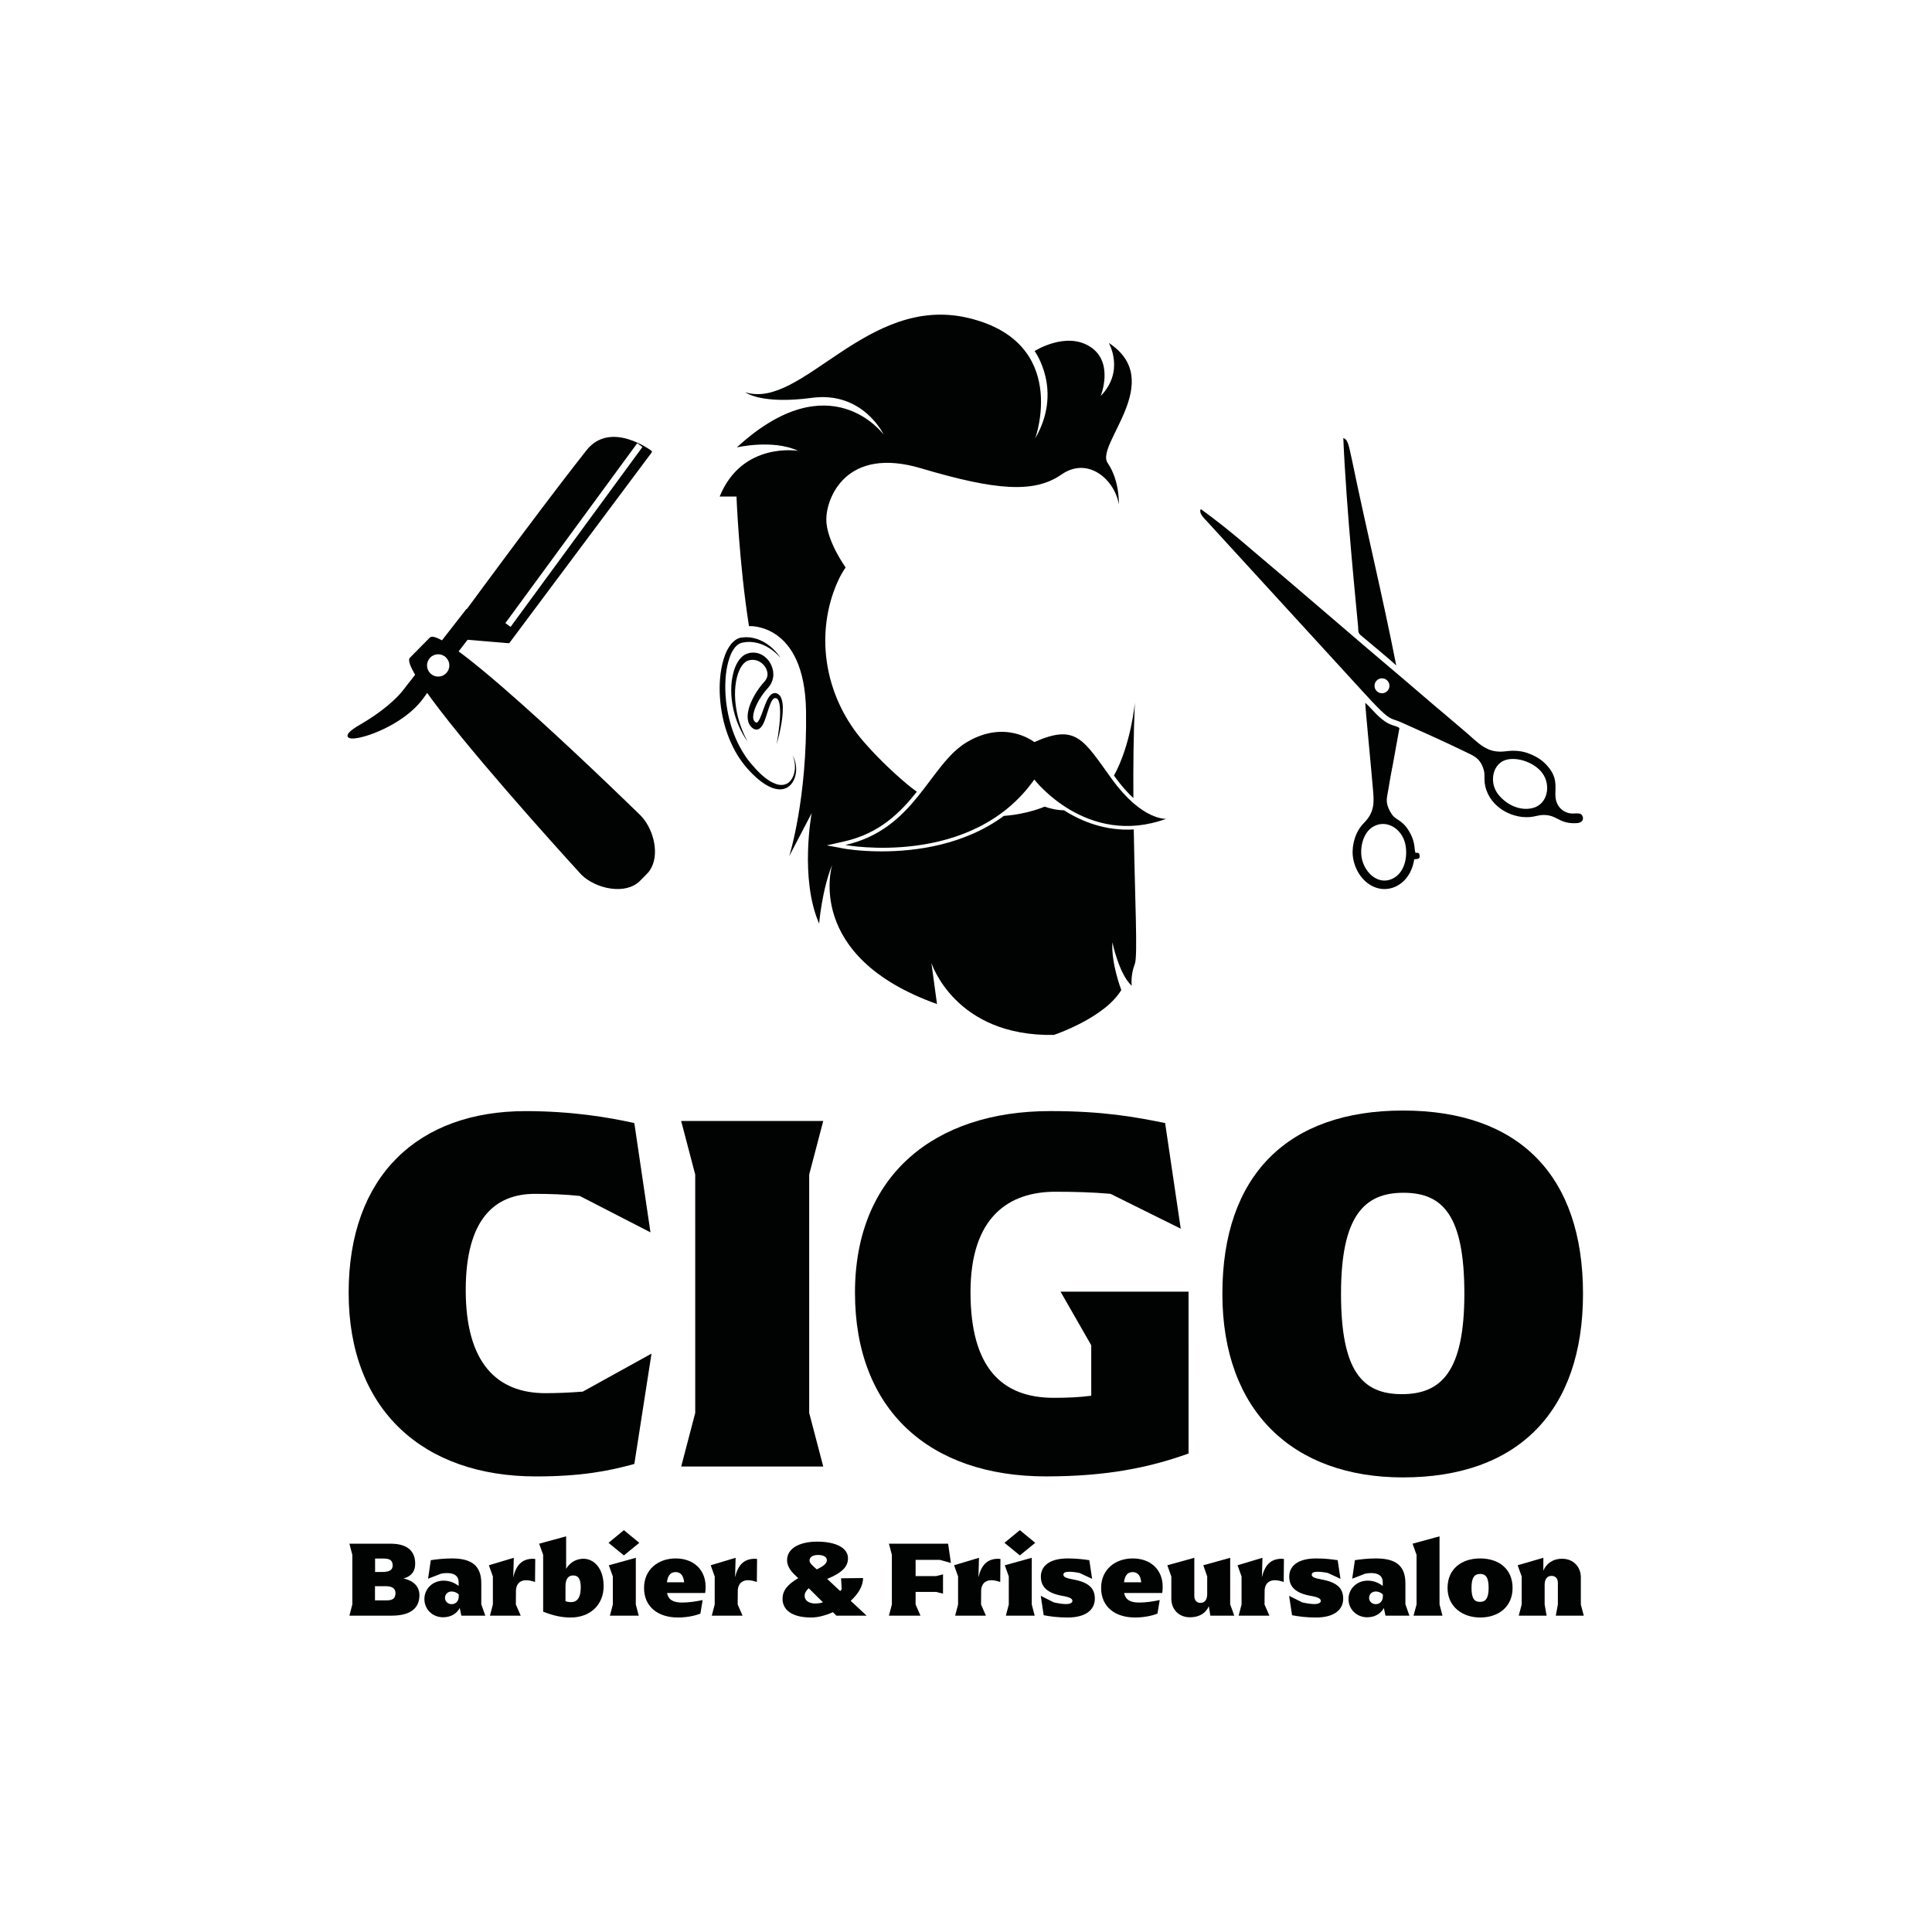 <?xml version="1.0" encoding="utf-8"?>
<!-- Generator: Adobe Illustrator 29.1.0, SVG Export Plug-In . SVG Version: 9.03 Build 55587)  -->
<svg version="1.1" xmlns="http://www.w3.org/2000/svg" xmlns:xlink="http://www.w3.org/1999/xlink" x="0px" y="0px"
	 viewBox="0 0 850.394 850.394" enable-background="new 0 0 850.394 850.394" xml:space="preserve">
<g id="Hintergrund">
	<rect x="0" fill="#FFFFFF" width="850.394" height="850.394"/>
</g>
<g id="Cigo_Barbier">
	<g>
		<path fill="#FFFFFF" d="M345.292,671.725c-0.302,2.312-0.666,5.188-1.093,8.629c-0.428,3.443-0.741,6.043-0.942,7.8
			c-2.261,0-5.062,0.541-8.403,1.621c-3.341,1.08-6.921,1.621-10.74,1.621c-5.125,0-9.66-0.767-13.604-2.298
			c-3.944-1.532-7.223-3.554-9.835-6.067c-2.613-2.512-4.56-5.388-5.841-8.629c-1.281-3.241-1.922-6.619-1.922-10.136
			c0-7.285,2.876-13.717,8.629-19.293c5.753-5.577,13.478-8.366,23.175-8.366c4.271,0,7.788,0.376,10.551,1.13
			c2.763,0.754,5.301,1.131,7.612,1.131c0.1,2.412,0.251,5.125,0.452,8.14c0.201,3.014,0.402,5.778,0.603,8.29
			c0,0.151-0.226,0.289-0.678,0.415c-0.452,0.126-0.854,0.188-1.206,0.188c-0.251,0-0.54-0.05-0.867-0.151
			c-0.327-0.1-0.541-0.25-0.641-0.452c-0.654-3.668-2.525-7.096-5.615-10.287c-3.09-3.191-6.595-4.786-10.514-4.786
			c-5.929,0-10.074,2.274-12.435,6.821c-2.362,4.547-3.542,10.287-3.542,17.221c0,6.783,1.168,12.397,3.504,16.844
			c2.336,4.447,6.393,6.67,12.172,6.67c4.622,0,8.39-1.608,11.305-4.824c2.914-3.215,5.1-6.958,6.557-11.229
			c0.05-0.201,0.264-0.351,0.641-0.452c0.377-0.1,0.691-0.15,0.942-0.15c0.251,0,0.603,0.063,1.055,0.188
			C345.065,671.437,345.292,671.575,345.292,671.725z"/>
		<path fill="#FFFFFF" d="M398.724,688.532c0,0.352-0.063,0.716-0.188,1.093c-0.126,0.376-0.264,0.565-0.415,0.565
			c-2.462,0-4.936-0.063-7.423-0.189c-2.487-0.126-4.886-0.188-7.197-0.188c-2.311,0-4.723,0.062-7.235,0.188
			c-2.512,0.126-4.999,0.189-7.461,0.189c-0.151,0-0.289-0.202-0.415-0.603c-0.126-0.402-0.189-0.754-0.189-1.055
			c0-0.251,0.063-0.578,0.189-0.979c0.125-0.402,0.264-0.628,0.415-0.679c2.964-0.351,4.911-0.979,5.841-1.884
			c0.929-0.904,1.394-2.386,1.394-4.447v-33.085c0-2.059-0.465-3.542-1.394-4.447c-0.93-0.904-2.877-1.531-5.841-1.884
			c-0.151-0.05-0.289-0.276-0.415-0.678c-0.126-0.402-0.189-0.728-0.189-0.98c0-0.302,0.063-0.653,0.189-1.055
			c0.125-0.402,0.264-0.603,0.415-0.603c2.461,0,4.949,0.063,7.461,0.188c2.512,0.126,4.924,0.189,7.235,0.189
			c2.311,0,4.71-0.063,7.197-0.189c2.487-0.125,4.961-0.188,7.423-0.188c0.151,0,0.289,0.188,0.415,0.565
			c0.125,0.377,0.188,0.741,0.188,1.093c0,0.251-0.063,0.591-0.188,1.017c-0.126,0.428-0.264,0.64-0.415,0.64
			c-2.864,0.302-4.773,0.93-5.728,1.884c-0.955,0.955-1.432,2.437-1.432,4.447v33.085c0,2.01,0.477,3.492,1.432,4.447
			c0.954,0.955,2.864,1.583,5.728,1.884c0.151,0,0.289,0.214,0.415,0.641C398.661,687.942,398.724,688.281,398.724,688.532z"/>
		<path fill="#FFFFFF" d="M479.364,667.015c0,0.252-0.063,0.591-0.188,1.017c-0.126,0.428-0.264,0.641-0.415,0.641
			c-2.411,0.252-4.069,0.906-4.974,1.963c-0.904,1.057-1.356,2.516-1.356,4.378v7.625c0,1.258,0.062,2.164,0.188,2.718
			c0.125,0.554,0.339,1.158,0.64,1.812c-3.014,1.057-6.481,2.025-10.4,2.907c-3.919,0.88-7.988,1.321-12.209,1.321
			c-4.874,0-9.22-0.754-13.038-2.261c-3.819-1.508-6.984-3.543-9.496-6.105c-2.462-2.461-4.321-5.325-5.577-8.592
			c-1.256-3.265-1.884-6.657-1.884-10.174c0-3.769,0.691-7.273,2.072-10.514c1.381-3.24,3.479-6.192,6.294-8.855
			c2.763-2.562,6.242-4.584,10.438-6.067c4.195-1.482,8.855-2.223,13.98-2.223c2.914,0,5.955,0.428,9.119,1.281
			c3.165,0.854,5.903,1.281,8.215,1.281c0,2.06,0.05,4.71,0.15,7.951c0.101,3.241,0.176,5.967,0.227,8.177
			c0,0.151-0.214,0.289-0.641,0.415c-0.428,0.126-0.817,0.188-1.169,0.188c-0.352,0-0.665-0.05-0.942-0.151
			c-0.276-0.1-0.465-0.25-0.565-0.452c-1.156-4.169-3.228-7.712-6.217-10.626c-2.99-2.914-6.569-4.371-10.74-4.371
			c-4.522,0-8.102,2.236-10.74,6.707c-2.638,4.472-3.957,10.225-3.957,17.259c0,6.783,1.281,12.397,3.843,16.844
			c2.563,4.447,6.105,6.67,10.627,6.67c3.065,0,5.137-0.403,6.217-1.208c1.08-0.806,1.621-2.014,1.621-3.625v-8.986
			c0-1.711-0.452-2.919-1.357-3.624c-0.904-0.705-2.914-1.234-6.029-1.586c-0.15,0-0.289-0.201-0.414-0.603
			c-0.126-0.402-0.189-0.779-0.189-1.131c0-0.351,0.063-0.716,0.189-1.093c0.125-0.376,0.264-0.565,0.414-0.565
			c2.462,0,4.622,0.081,6.481,0.245c1.859,0.164,3.919,0.245,6.181,0.245c2.311,0,4.773-0.082,7.386-0.245
			c2.612-0.163,5.149-0.245,7.611-0.245c0.151,0,0.289,0.201,0.415,0.602C479.301,666.362,479.364,666.713,479.364,667.015z"/>
		<path fill="#FFFFFF" d="M557.666,664.265c0,7.536-2.575,13.942-7.725,19.218c-5.151,5.276-12.423,7.914-21.819,7.914
			c-9.396,0-16.681-2.651-21.856-7.951c-5.175-5.3-7.762-11.694-7.762-19.18s2.587-13.967,7.762-19.445
			c5.175-5.476,12.46-8.214,21.856-8.214c9.195,0,16.417,2.701,21.668,8.102C555.041,650.109,557.666,656.628,557.666,664.265z
			 M542.141,664.265c0-6.934-1.006-12.674-3.015-17.221c-2.009-4.547-5.677-6.821-11.003-6.821c-5.376,0-9.056,2.298-11.04,6.895
			c-1.985,4.598-2.977,10.313-2.977,17.146c0,6.984,0.992,12.649,2.977,16.995c1.984,4.347,5.665,6.519,11.04,6.519
			c5.326,0,8.994-2.186,11.003-6.557S542.141,671.198,542.141,664.265z"/>
	</g>
	<g>
		<g>
			<g>
				<path fill="#010202" d="M153.462,569.017c-0.003-51.767,30.918-79.942,77.874-79.946c20.386-0.001,36.649,2.747,47.873,5.266
					l7.104,48.101l-31.153-16.032c-6.414-0.687-13.286-0.916-19.699-0.915c-17.408,0.001-30.464,10.768-30.462,42.377
					c0.002,32.068,13.746,45.353,35.048,45.352c5.268-0.001,10.766-0.23,16.492-0.688l30.234-16.723l-7.556,48.56
					c-11.453,3.208-23.822,5.499-43.292,5.5C186.451,649.872,153.465,620.783,153.462,569.017z"/>
				<path fill="#010202" d="M306.015,621.92l-0.007-104.908l-6.186-23.592l62.532-0.004l-6.183,23.593l0.006,104.908l6.186,23.592
					l-62.532,0.004L306.015,621.92z"/>
				<path fill="#010202" d="M523.155,568.536l0.004,71.237c-17.179,6.186-35.961,10.081-62.761,10.083
					c-51.08,0.003-84.065-29.086-84.068-80.852s35.041-79.943,85.891-79.945c23.135-0.002,37.108,2.517,50.622,5.265l6.875,46.498
					l-30.924-15.345c-7.788-0.687-16.034-0.915-24.28-0.915c-20.386,0.001-37.335,10.997-37.333,44.211s13.746,46.497,36.652,46.496
					c5.956,0,11.224-0.229,16.492-0.917l-0.001-22.219l-13.516-23.592L523.155,568.536z"/>
				<path fill="#010202" d="M538.044,569.452c-0.003-51.996,28.628-80.63,79.478-80.633c51.08-0.003,79.255,28.627,79.259,80.623
					c0.003,51.767-28.627,80.859-79.249,80.862C569.201,650.307,538.047,621.218,538.044,569.452z M644.555,569.445
					c-0.002-34.358-9.394-44.436-26.803-44.435c-17.179,0.001-27.486,10.08-27.484,44.439c0.002,34.129,9.394,44.207,26.803,44.206
					C634.48,613.654,644.557,603.575,644.555,569.445z"/>
			</g>
		</g>
		<g>
			<path fill="#010202" d="M155.084,706.191v-21.799l-1.288-4.914h18.127c7.775,0,10.828,3.578,10.828,8.825
				c0,3.244-1.526,5.438-5.104,6.487c4.913,1.145,6.964,3.911,6.964,7.346c0,5.438-3.53,9.016-12.259,9.016h-18.556L155.084,706.191
				z M170.205,704.426c2.91,0,3.864-1.097,3.864-3.244c0-2.099-1.573-3.005-4.389-3.005h-4.626v6.249H170.205z M168.107,691.928
				c3.339,0,4.722-0.859,4.722-2.862c0-2.004-0.954-3.053-3.911-3.053h-3.817v5.915H168.107z"/>
			<path fill="#010202" d="M186.802,703.853c0-4.484,3.577-8.109,8.443-8.109c2.957,0,5.199,1.192,6.631,2.337v-1.669
				c0-2.481-1.574-4.007-5.104-4.007c-1.049,0-1.765,0.096-2.671,0.286l-5.676,2.194l1.193-8.157
				c2.624-0.381,5.724-0.763,9.301-0.763c8.491,0,12.927,3.053,12.927,10.923v9.254l1.765,5.009h-10.542l-0.716-3.386
				c-1.001,2.003-3.434,4.102-7.298,4.102C190.379,711.867,186.802,708.385,186.802,703.853z M201.923,702.661v-0.859
				c-0.859-0.811-1.956-1.288-3.148-1.288c-1.717,0-2.91,1.24-2.91,2.814c0,1.574,1.288,2.766,2.958,2.766
				C200.492,706.095,201.923,704.855,201.923,702.661z"/>
			<path fill="#010202" d="M235.598,686.203l-0.095,10.113c-1.432-0.429-2.529-0.763-3.911-0.763c-2.147,0-4.246,1.096-4.484,4.293
				l-0.048,6.392l2.147,4.913h-13.547l1.288-4.913v-12.355l-1.765-4.913l10.972-3.291l-0.239,8.539
				c1.24-5.152,3.721-8.109,8.729-8.109C234.882,686.108,235.359,686.156,235.598,686.203z"/>
			<path fill="#010202" d="M239.078,709.386v-24.995l-1.765-4.914l11.877-3.244v14.31c1.288-2.193,3.769-4.436,7.68-4.436
				c4.246,0,8.825,3.816,8.825,12.069c0,8.156-5.868,13.785-14.502,13.785C247.378,711.962,243.562,711.199,239.078,709.386z
				 M255.631,698.654c0-4.054-1.384-5.199-3.339-5.199c-2.004,0-3.386,1.336-3.386,4.77v6.583c0.763,0.239,1.526,0.381,2.48,0.381
				C253.865,705.189,255.631,703.471,255.631,698.654z"/>
			<path fill="#010202" d="M267.839,679.096l6.774-5.581l6.774,5.581l-6.774,5.534L267.839,679.096z M269.747,706.239v-12.355
				l-1.765-4.913l11.877-3.291v20.559l1.288,4.913h-12.688L269.747,706.239z"/>
			<path fill="#010202" d="M310.387,701.182h-16.791c0.668,3.101,2.862,4.197,6.63,4.197c3.149,0,6.011-0.476,9.064-1.096
				l-1.002,5.962c-1.621,0.668-5.246,1.717-9.874,1.717c-8.873,0-14.931-4.77-14.931-13.022c0-8.014,6.106-12.974,13.929-12.974
				c7.823,0,13.166,4.913,13.166,12.449C310.578,699.799,310.482,700.514,310.387,701.182z M293.549,696.459h7.584
				c-0.286-3.053-1.621-4.484-3.768-4.484C295.362,691.976,293.978,693.168,293.549,696.459z"/>
			<path fill="#010202" d="M333.234,686.203l-0.095,10.113c-1.432-0.429-2.529-0.763-3.911-0.763c-2.147,0-4.246,1.096-4.484,4.293
				l-0.048,6.392l2.147,4.913h-13.547l1.288-4.913v-12.355l-1.765-4.913l10.972-3.291l-0.239,8.539
				c1.24-5.152,3.721-8.109,8.729-8.109C332.518,686.108,332.995,686.156,333.234,686.203z"/>
			<path fill="#010202" d="M368.148,711.151l-1.526-1.526c-3.291,1.479-6.678,2.337-9.54,2.337c-8.825,0-12.641-3.577-12.641-8.252
				c0-3.434,2.051-6.249,6.916-9.063c-2.671-2.433-4.913-4.675-4.913-7.966c0-5.009,5.246-8.109,13.261-8.109
				c8.156,0,13.547,2.719,13.547,7.299c0,3.482-2.194,6.249-9.159,9.111l5.724,5.343l0.668-0.764l-0.286-4.866l9.683-0.095
				c0,3.625-2.242,7.107-5.438,10.017l7.012,6.535H368.148z M362.232,705.284l-6.249-6.202c-1.193,1.05-1.813,2.147-1.813,3.339
				c0,1.861,1.574,3.386,4.722,3.386C360.038,705.809,361.135,705.618,362.232,705.284z M356.317,686.871
				c0,1.097,1.097,2.052,3.197,3.911c3.053-1.431,4.436-2.671,4.436-4.006c0-1.432-1.383-2.338-3.864-2.338
				S356.317,685.489,356.317,686.871z"/>
			<path fill="#010202" d="M412.029,693.741l3.053-0.764v8.491l-3.053-0.763h-9.016v5.534l2.146,4.913h-13.881l1.288-4.913v-21.847
				l-1.288-4.914h26.044l1.241,8.491l-4.914-1.383h-10.637v7.155H412.029z"/>
			<path fill="#010202" d="M440.361,686.203l-0.096,10.113c-1.431-0.429-2.528-0.763-3.911-0.763c-2.146,0-4.245,1.096-4.484,4.293
				l-0.048,6.392l2.146,4.913h-13.547l1.288-4.913v-12.355l-1.765-4.913l10.972-3.291l-0.239,8.539
				c1.24-5.152,3.721-8.109,8.729-8.109C439.645,686.108,440.122,686.156,440.361,686.203z"/>
			<path fill="#010202" d="M442.123,679.096l6.774-5.581l6.774,5.581l-6.774,5.534L442.123,679.096z M444.032,706.239v-12.355
				l-1.765-4.913l11.877-3.291v20.559l1.288,4.913h-12.688L444.032,706.239z"/>
			<path fill="#010202" d="M459.389,710.961l-1.288-8.539l5.819,2.91c2.481,0.524,4.007,0.715,5.343,0.715
				c1.669,0,2.766-0.524,2.766-1.335c0-0.954-0.763-1.622-4.245-2.242c-6.583-1.145-9.636-3.817-9.636-8.491
				c0-4.531,3.578-8.014,11.877-8.014c3.817,0,6.774,0.381,9.445,0.763l1.24,8.204l-5.581-2.576
				c-1.574-0.333-3.291-0.524-4.531-0.524c-1.669,0-2.529,0.429-2.529,1.24c0,0.954,0.812,1.526,4.294,2.146
				c6.964,1.24,9.54,4.007,9.54,8.443c0,5.056-4.198,8.3-11.925,8.3C465.4,711.962,462.204,711.485,459.389,710.961z"/>
			<path fill="#010202" d="M511.572,701.182h-16.791c0.668,3.101,2.862,4.197,6.631,4.197c3.148,0,6.01-0.476,9.063-1.096
				l-1.001,5.962c-1.622,0.668-5.247,1.717-9.874,1.717c-8.872,0-14.93-4.77-14.93-13.022c0-8.014,6.106-12.974,13.929-12.974
				c7.823,0,13.165,4.913,13.165,12.449C511.763,699.799,511.668,700.514,511.572,701.182z M494.734,696.459h7.584
				c-0.286-3.053-1.622-4.484-3.769-4.484C496.546,691.976,495.164,693.168,494.734,696.459z"/>
			<path fill="#010202" d="M532.75,711.151l-0.668-4.15c-1.24,2.814-3.911,4.866-8.3,4.866c-5.151,0-8.204-3.721-8.204-8.157v-9.779
				l-1.765-4.961l11.877-3.291v16.791c0,1.86,1.002,3.053,2.719,3.053c1.765,0,2.957-1.288,2.957-3.864v-7.776l-1.717-4.913
				l11.83-3.291v20.512l1.813,4.961H532.75z"/>
			<path fill="#010202" d="M565.137,686.203l-0.096,10.113c-1.431-0.429-2.528-0.763-3.911-0.763c-2.146,0-4.245,1.096-4.484,4.293
				l-0.048,6.392l2.146,4.913h-13.547l1.288-4.913v-12.355l-1.765-4.913l10.972-3.291l-0.239,8.539
				c1.24-5.152,3.721-8.109,8.729-8.109C564.421,686.108,564.898,686.156,565.137,686.203z"/>
			<path fill="#010202" d="M568.712,710.961l-1.288-8.539l5.819,2.91c2.481,0.524,4.007,0.715,5.343,0.715
				c1.669,0,2.766-0.524,2.766-1.335c0-0.954-0.763-1.622-4.245-2.242c-6.583-1.145-9.636-3.817-9.636-8.491
				c0-4.531,3.578-8.014,11.877-8.014c3.816,0,6.774,0.381,9.445,0.763l1.24,8.204l-5.581-2.576
				c-1.574-0.333-3.292-0.524-4.531-0.524c-1.669,0-2.529,0.429-2.529,1.24c0,0.954,0.812,1.526,4.294,2.146
				c6.964,1.24,9.54,4.007,9.54,8.443c0,5.056-4.198,8.3-11.925,8.3C574.723,711.962,571.527,711.485,568.712,710.961z"/>
			<path fill="#010202" d="M593.563,703.853c0-4.484,3.578-8.109,8.443-8.109c2.958,0,5.2,1.192,6.631,2.337v-1.669
				c0-2.481-1.574-4.007-5.104-4.007c-1.049,0-1.764,0.096-2.671,0.286l-5.676,2.194l1.192-8.157
				c2.624-0.381,5.724-0.763,9.302-0.763c8.491,0,12.926,3.053,12.926,10.923v9.254l1.765,5.009H609.83l-0.716-3.386
				c-1.002,2.003-3.434,4.102-7.299,4.102C597.141,711.867,593.563,708.385,593.563,703.853z M608.685,702.661v-0.859
				c-0.859-0.811-1.956-1.288-3.149-1.288c-1.717,0-2.909,1.24-2.909,2.814c0,1.574,1.288,2.766,2.957,2.766
				S608.685,704.855,608.685,702.661z"/>
			<path fill="#010202" d="M623.517,706.239v-21.847l-1.765-4.914l11.877-3.244v30.005l1.288,4.913h-12.736L623.517,706.239z"/>
			<path fill="#010202" d="M637.159,698.94c0-8.3,6.106-12.974,14.358-12.974s14.263,4.674,14.263,12.974
				c0,8.252-6.106,13.022-14.263,13.022C643.694,711.962,637.159,707.192,637.159,698.94z M655.237,698.94
				c0-4.77-1.336-6.154-3.721-6.154s-3.816,1.384-3.816,6.154c0,4.722,1.335,6.154,3.721,6.154
				C653.807,705.094,655.237,703.662,655.237,698.94z"/>
			<path fill="#010202" d="M685.716,706.239v-9.589c0-1.86-1.049-3.005-2.814-3.005c-1.813,0-3.005,1.336-3.005,3.911v8.682
				l0.859,4.913h-12.259l1.288-4.913v-12.355l-1.765-4.913l11.305-3.291v5.676c1.241-3.053,4.103-5.247,8.253-5.247
				c5.151,0,8.252,3.769,8.252,8.156v11.974l1.288,4.913h-12.307L685.716,706.239z"/>
		</g>
		<g>
			<g>
				<path fill="#010202" d="M350.293,340.434c0.444-2.815-0.128-5.792-1.44-7.886c1.086,2.313,1.325,5.189,0.742,7.644
					c-0.581,2.464-2.037,4.425-3.84,5.002c-1.787,0.661-3.745,0.204-5.542-0.668c-1.811-0.878-3.541-2.157-5.164-3.656
					c-1.621-1.502-3.166-3.199-4.646-4.957c-1.471-1.747-2.78-3.717-3.988-5.779c-2.402-4.139-4.271-8.834-5.461-13.828
					c-1.228-4.972-1.829-10.24-1.688-15.458c0.064-2.604,0.326-5.202,0.846-7.679c0.539-2.451,1.264-4.875,2.423-6.794
					c1.141-1.946,2.655-3.318,4.513-3.552c1.928-0.423,3.908-0.343,5.85,0.074c3.893,0.836,7.649,3.222,10.752,6.74
					c-2.714-4.082-6.427-7.039-10.498-8.404c-2.039-0.653-4.176-0.925-6.288-0.666c-0.512,0.005-1.111,0.169-1.666,0.336
					c-0.55,0.238-1.098,0.492-1.596,0.881c-1.004,0.738-1.904,1.715-2.616,2.855c-1.493,2.239-2.401,4.94-3.053,7.661
					c-0.641,2.739-0.987,5.562-1.12,8.39c-0.24,5.66,0.398,11.322,1.67,16.695c1.321,5.355,3.354,10.404,6.002,14.797
					c1.348,2.165,2.802,4.219,4.416,6.024c1.592,1.805,3.257,3.471,5.044,4.943c1.784,1.464,3.683,2.76,5.747,3.55
					c2.039,0.772,4.322,1.137,6.452,0.124C348.286,345.855,349.884,343.248,350.293,340.434z"/>
				<path fill="#010202" d="M341.828,327.676c0.744-2.548,1.374-5.162,1.874-7.832c0.493-2.673,0.881-5.4,0.877-8.266
					c-0.022-1.427-0.134-2.931-0.742-4.414c-0.319-0.727-0.845-1.411-1.486-1.76c-0.625-0.349-1.324-0.463-2.026-0.219
					c-0.693,0.241-1.248,0.782-1.676,1.348c-0.429,0.573-0.778,1.189-1.078,1.81c-0.598,1.243-1.059,2.511-1.507,3.749
					c-0.446,1.237-0.871,2.464-1.343,3.568c-0.445,1.089-1.042,2.141-1.473,2.353c-0.197,0.096-0.318,0.096-0.594-0.051
					c-0.252-0.19-0.611-0.452-0.759-0.759c-0.372-0.574-0.465-1.469-0.31-2.554c0.158-1.063,0.483-2.213,0.942-3.302
					c0.434-1.102,0.98-2.162,1.564-3.182c1.195-2.046,2.55-3.862,4.096-5.525c0.932-1.055,1.757-2.516,2.083-4.306
					c0.331-1.808-0.012-3.667-0.601-5.13c-0.592-1.493-1.45-2.683-2.421-3.576c-0.955-0.936-2.04-1.57-3.162-1.958
					c-0.566-0.175-1.132-0.346-1.711-0.372c-0.577-0.101-1.152-0.048-1.728,0.005c-0.578,0.01-1.132,0.253-1.696,0.378
					c-0.573,0.179-1.152,0.494-1.682,0.856c-2.142,1.544-3.5,4.222-4.302,6.934c-1.6,5.52-1.33,11.478-0.15,16.823
					c1.214,5.369,3.437,10.216,6.263,14.163c-2.38-4.436-4.21-9.371-5.027-14.591c-0.848-5.16-0.75-10.701,0.783-15.335
					c0.776-2.276,1.97-4.272,3.478-5.286c0.386-0.235,0.76-0.431,1.185-0.542c0.445-0.066,0.877-0.261,1.324-0.238
					c0.445-0.018,0.889-0.051,1.326,0.051c0.444,0.029,0.87,0.187,1.296,0.335c0.837,0.339,1.658,0.806,2.34,1.506
					c0.708,0.651,1.288,1.512,1.639,2.437c0.354,0.918,0.517,1.896,0.34,2.768c-0.179,0.873-0.613,1.689-1.234,2.398
					c-1.621,1.777-3.158,3.86-4.456,6.138c-0.647,1.153-1.255,2.356-1.765,3.675c-0.524,1.296-0.957,2.725-1.149,4.346
					c-0.044,0.409-0.101,0.806-0.078,1.256c0.017,0.446-0.014,0.865,0.09,1.333c0.121,0.898,0.441,1.856,0.931,2.557
					c0.491,0.77,1.054,1.184,1.709,1.584c0.661,0.378,1.64,0.425,2.371-0.068c0.732-0.466,1.189-1.155,1.559-1.792
					c0.371-0.651,0.645-1.303,0.893-1.953c0.494-1.303,0.877-2.585,1.273-3.833c0.393-1.245,0.787-2.461,1.255-3.548
					c0.464-1.065,1.041-2.025,1.635-2.294c0.281-0.143,0.652-0.122,0.972,0.023c0.313,0.135,0.581,0.409,0.807,0.833
					c0.44,0.885,0.648,2.165,0.733,3.447c0.186,2.596-0.034,5.314-0.312,7.991C342.701,322.34,342.311,325.02,341.828,327.676z"/>
				<path fill="#010202" d="M489.435,342.963c-12.627-17.417-15.647-24.554-34.177-16.318c0,0-12.559-10.158-29.648,0
					c-16.682,9.915-22.648,38.295-53.531,45.295c0,0,55.589,10.294,83.178-28.824c0,0,23.059,30.06,58.06,17.295
					C513.318,360.41,502.717,361.282,489.435,342.963z"/>
				<path fill="#010202" d="M490.332,341.391c0.146,0.203,0.286,0.399,0.436,0.605c2.869,3.957,5.598,6.97,8.107,9.278
					c-0.091-13.643,0.04-27.988,0.648-41.924C499.523,309.35,497.897,327.56,490.332,341.391z"/>
				<path fill="#010202" d="M468.357,356.674c-2.635-0.048-5.483-0.55-8.57-1.617c0,0-7.236,3.278-17.927,4.068
					c-17.626,12.998-39.228,15.617-53.751,15.618c-9.627,0-16.14-1.148-16.33-1.184l-7.868-1.457l7.804-1.769
					c15.381-3.486,24.483-12.575,31.856-21.843c-1.442-1.021-2.882-2.109-4.315-3.315c-7.768-6.547-14.09-12.945-19.182-18.798
					c-15.766-18.123-21.16-43.333-13.127-65.971c1.38-3.889,3.108-7.537,5.269-10.626c0,0-8.511-11.803-8.511-21.137
					c0-9.334,8.511-32.393,41.727-22.511c33.216,9.883,49.962,10.981,61.766,2.746s23.609,2.471,25.256,13.177
					c0,0,0.549-10.317-4.941-18.335c-5.491-8.018,26.078-36.019,0.548-52.765c0,0,7.138,12.353-3.568,23.334
					c0,0,6.039-14.824-4.667-21.687c-10.706-6.862-24.431,1.922-24.431,1.922s12.653,17.155,0.274,38.432
					c0,0,15.373-42.274-29.373-52.981c-44.746-10.706-73.296,40.627-98.276,32.667c0,0,6.863,5.49,29.373,2.471
					c22.51-3.019,31.569,16.196,31.569,16.196s-23.471-32.255-64.649,5.628c0,0,15.785-3.706,27.04,1.51
					c0,0-24.706-4.221-34.589,20.125h7.412c0,0,1.099,29.012,5.491,57.013c0,0,24.501-1.647,25.118,37.266
					c0.618,38.913-7.412,64.031-7.412,64.031l9.883-18.942c0,0-5.353,28.824,3.294,48.589c0,0,1.235-14.824,5.765-25.942
					c0,0-12.765,40.354,46.119,61.354l-2.471-18.118c0,0,10.294,32.53,53.942,31.707c0,0,22.236-7.412,29.648-19.765
					c0,0-4.53-11.736-3.912-21c0,0,2.845,14,8.526,19.148c0,0-0.702-4.324,1.357-9.677c1.315-3.42,0.027-28.184-0.485-59.144
					C486.51,365.826,476.041,361.559,468.357,356.674z"/>
			</g>
			<g>
				<g>
					<path fill="#010202" stroke="#020203" stroke-linecap="round" stroke-linejoin="round" stroke-miterlimit="10" d="
						M158.675,319.426c13.873-8.043,18.991-15.131,18.991-15.131l27.908-35.79l0.146,0.112c4.386-5.969,10.84-14.711,18.032-24.375
						c1.363-1.83,2.755-3.692,4.161-5.581c1.068-1.42,2.138-2.858,3.223-4.3c5.049-6.739,10.238-13.618,15.183-20.088
						c4.358-5.702,8.516-11.084,12.223-15.773c10.291-13.016,27.924,0.333,27.924,0.333l-8.694,11.641l-14.988,20.066l-3.216,4.303
						l-4.162,5.577l-31.52,42.195l-18.306-1.535c0,0-14.752,18.995-19.398,25.628C174.215,323.777,140.648,329.882,158.675,319.426z
						"/>
					<path fill="#010202" d="M180.411,289.521l8.818-8.919c6.29-6.37,92.574,78.186,92.574,78.186
						c5.485,5.422,8.418,15.899,5.097,22.777c-0.531,1.094-1.206,2.118-2.078,2.994l-3.113,3.159
						c-6.298,6.364-19.446,3.578-25.814-2.712c0,0-40.006-43.601-61.898-71.989C184.586,300.822,178.522,291.431,180.411,289.521z"
						/>
					<path fill="#FFFFFF" d="M189.424,296.39c1.926,1.908,5.034,1.891,6.943-0.042c1.904-1.926,1.893-5.037-0.04-6.943
						c-1.93-1.904-5.042-1.889-6.943,0.04C187.472,291.377,187.491,294.484,189.424,296.39z"/>
				</g>
				
					<line fill="#FFFFFF" stroke="#FFFFFF" stroke-width="2.835" stroke-miterlimit="10" x1="223.594" y1="275.093" x2="281.634" y2="195.916"/>
			</g>
			<g>
				<path fill-rule="evenodd" clip-rule="evenodd" fill="#010202" d="M606.831,298.918c1.625-0.81,3.599-0.15,4.41,1.474
					c0.811,1.625,0.15,3.6-1.474,4.411c-1.625,0.811-3.6,0.15-4.411-1.475C604.546,301.704,605.206,299.729,606.831,298.918
					 M529.565,227.626L529.565,227.626l0.001,0.001c0.493,0.614,1.067,1.209,1.594,1.742l64.618,70.58
					c1.341,1.497,2.592,2.831,4.021,4.392c2.46,2.686,5.368,5.879,8.025,8.435c4.614,4.44,4.997,3.403,9.091,5.243
					c8.903,4.002,19.378,8.632,28.104,12.915c3.487,1.712,6.557,2.659,8.05,7.923c0.6,2.115,0.172,3.27,0.401,5.425
					c1.054,9.878,10.962,16.123,20.081,15.347c2.015-0.172,3.511-0.838,5.658-0.898c6.252-0.175,6.919,4.05,14.747,3.582
					c3.464-0.207,3.178-2.78,2.091-3.817c-0.943-0.901-3.515-0.16-5.218-0.538c-3.916-0.872-6.32-3.961-6.206-8.631
					c0.098-3.997,0.44-7.198-2.777-11.298c-2.57-3.276-5.193-4.845-8.591-6.238c-2.857-1.171-6.314-1.657-10.379-1.116
					c-8.573,1.142-11.893-3.553-18.557-9.141c-2.708-2.272-5.463-4.719-8.304-7.069c-5.717-4.727-11.367-9.746-16.935-14.437
					c-22.293-18.778-45.135-38.7-67.417-57.458c-2.232-1.879-11.164-9.802-23.096-18.491
					C527.911,225.095,528.578,226.397,529.565,227.626z M659.267,349.401c-3.976-5.281-2.208-13.765,4.232-15.1
					c5.118-1.062,12.119,1.577,15.364,5.961c3.965,5.358,2.357,13.763-4.238,15.411C668.914,357.101,662.798,354.09,659.267,349.401
					z"/>
				<path fill-rule="evenodd" clip-rule="evenodd" fill="#010202" d="M597.781,275.741c0.14,1.59-0.181,2.729,1.088,3.803
					c3.64,3.08,13.035,10.801,15.702,13.374c-5.934-30.289-13.17-59.921-19.384-89.996c-1.763-8.466-2.142-9.442-3.916-10.124
					C592.638,225.013,597.078,267.709,597.781,275.741"/>
				<path fill-rule="evenodd" clip-rule="evenodd" fill="#010202" d="M604.461,349.012c0.152,1.977,0.19,3.412,0.004,5.34
					l-0.204,1.031c-0.493,2.526-1.838,4.784-3.925,6.872c-3.616,3.614-5.356,9.328-4.894,14.383
					c0.256,2.793,1.424,6.227,3.377,8.866c7.656,10.343,21.625,6.276,23.672-7.281c1.903-0.164,2.879-0.11,2.18-2.522
					c-0.803-0.441-0.677-0.36-1.614-0.302c-0.757-1.839,0.273-5.239-3.851-11.061c-1.014-1.432-2.423-2.612-3.764-3.462
					c-1.721-1.09-2.475-1.705-3.586-3.737c-2.341-4.284-1.287-6.031-0.731-9.835c0.43-2.934,1.06-5.978,1.589-8.984l0.216-1.02
					l3.049-16.829c-0.864-0.755-2.891-1.125-4.146-1.684c-1.506-0.672-2.532-1.427-3.872-2.506
					c-2.619-2.106-4.658-4.867-7.017-6.942C600.81,310.272,603.895,341.665,604.461,349.012 M618.442,371.065
					c1.277,5.055,0.257,12.151-4.591,15.188c-5.949,3.728-12.199-0.77-14.156-7.289c-1.476-4.916-0.007-12.408,4.759-15.124
					C610.286,360.52,616.837,364.709,618.442,371.065z"/>
			</g>
		</g>
	</g>
</g>
</svg>
